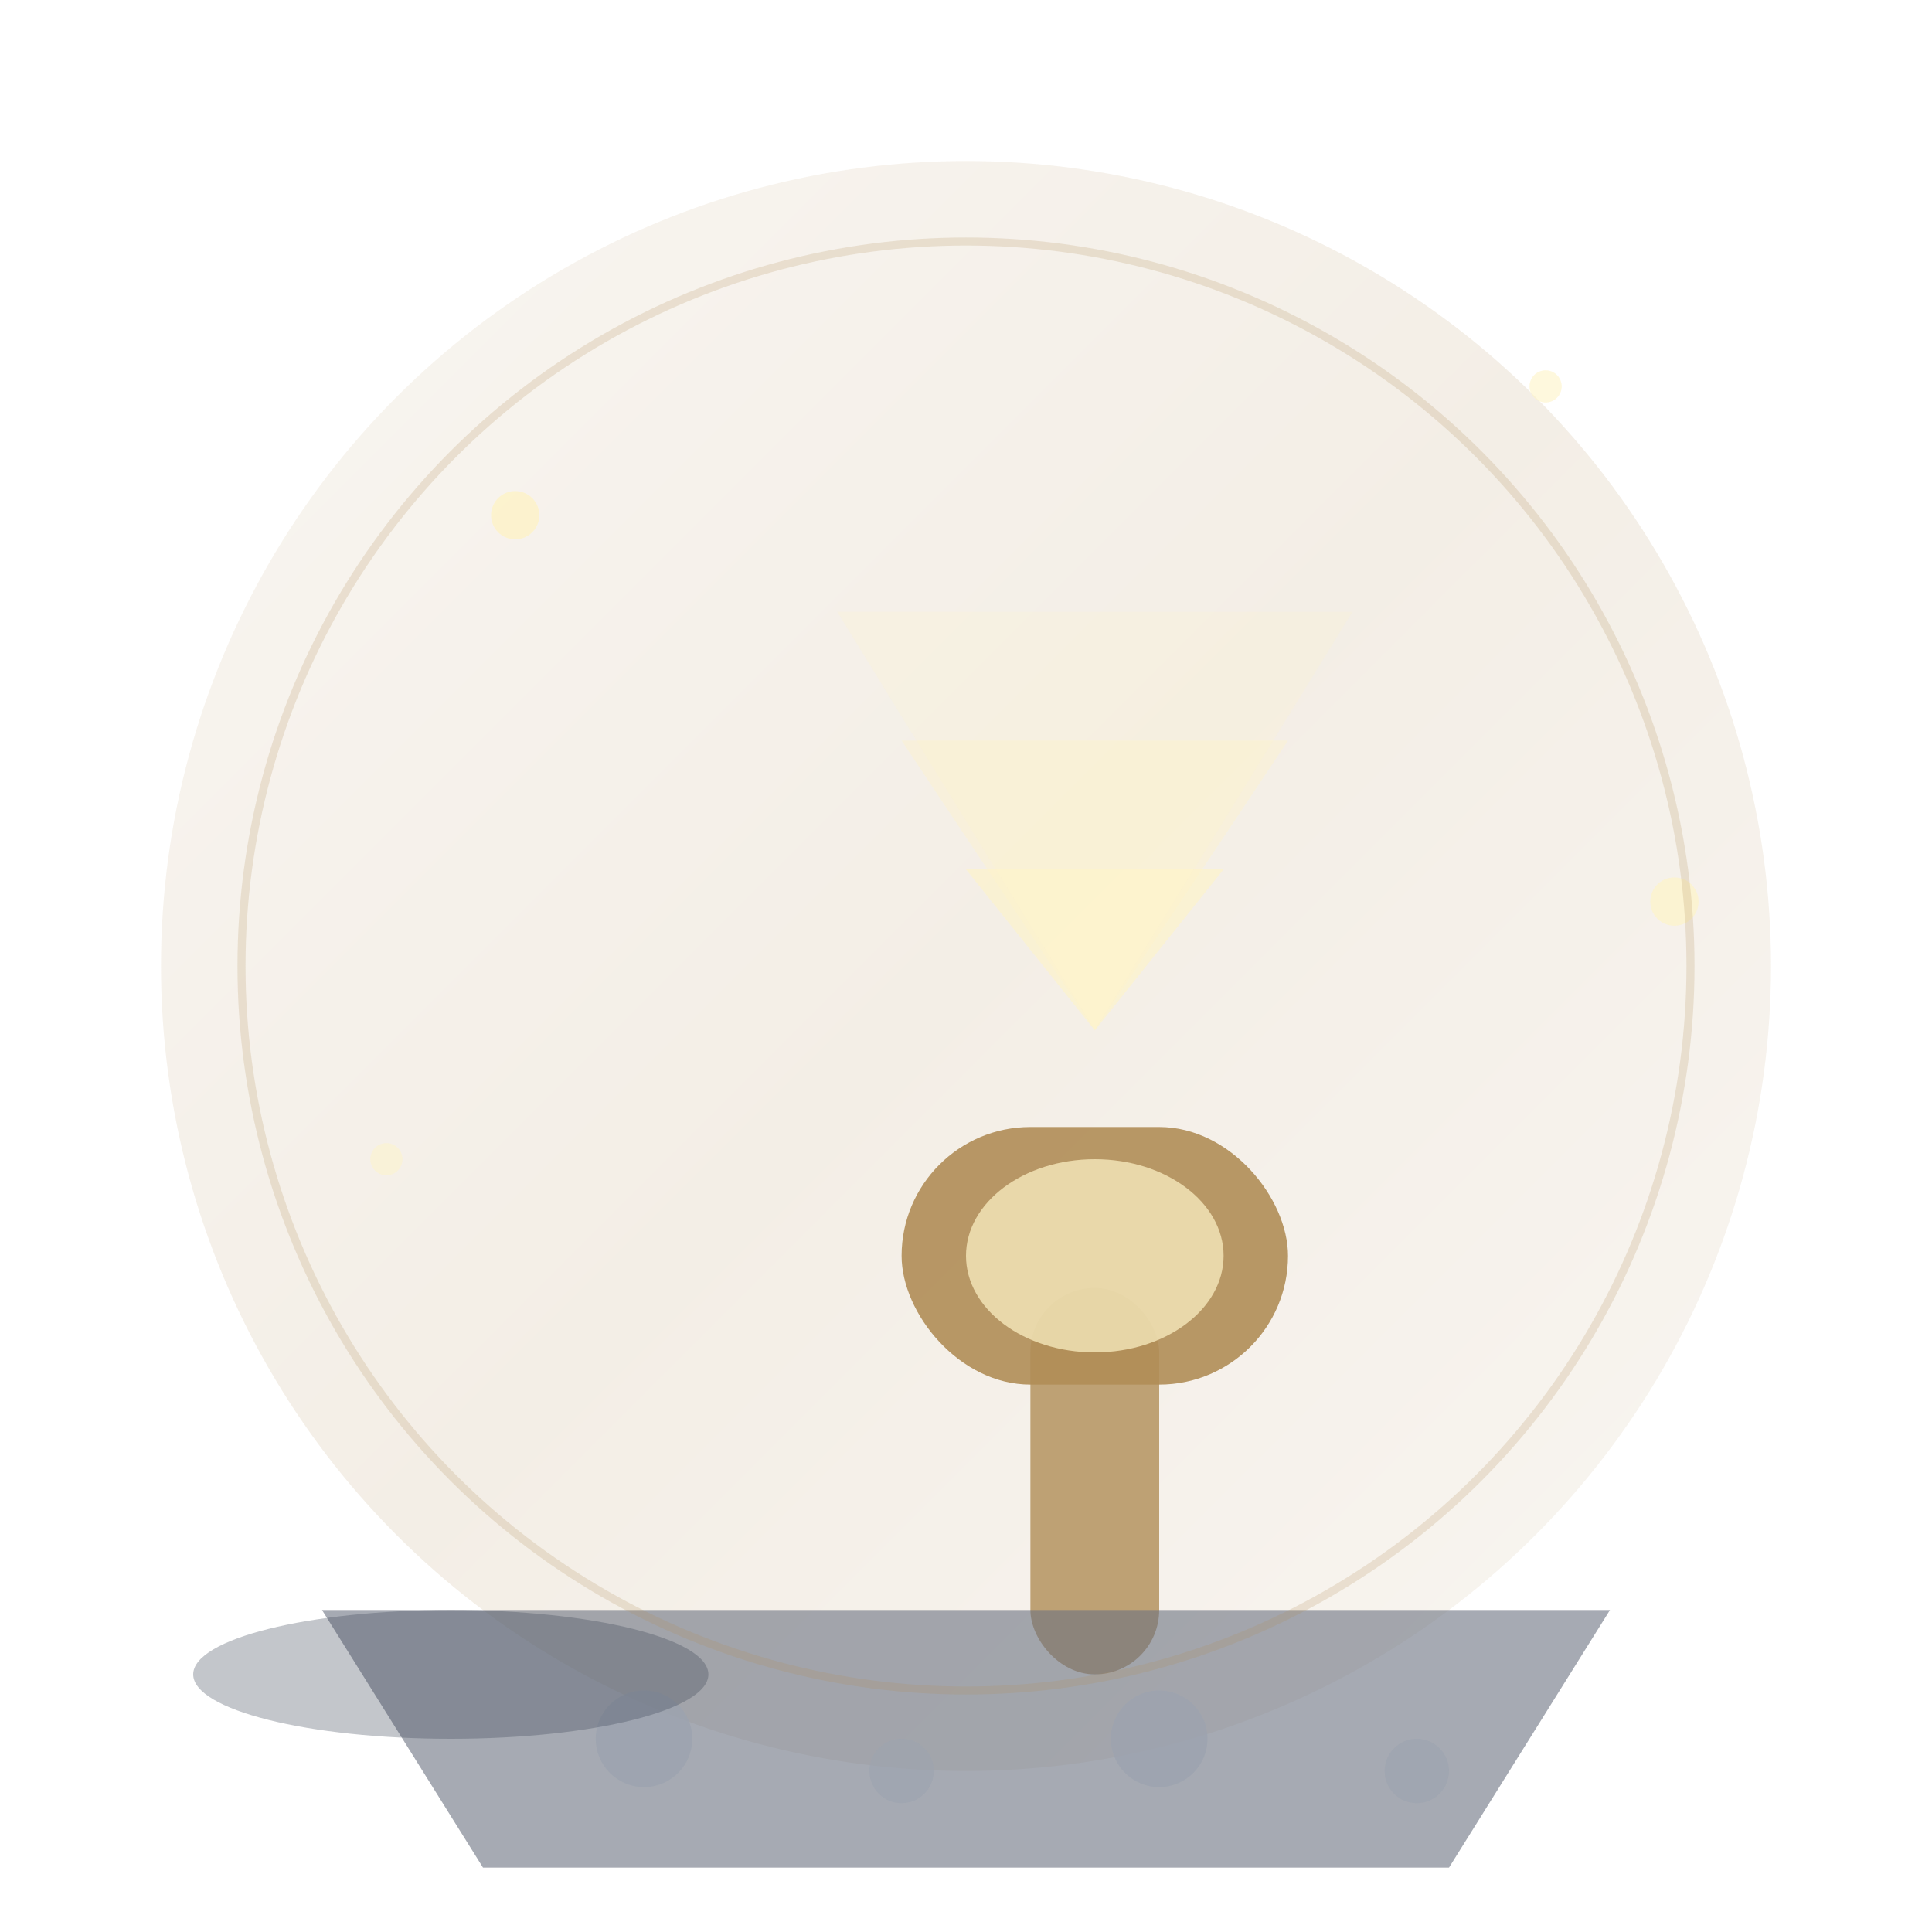 <svg width="120" height="120" viewBox="0 0 120 120" fill="none" xmlns="http://www.w3.org/2000/svg">
  <defs>
    <linearGradient id="hermitGradient" x1="0%" y1="0%" x2="100%" y2="100%">
      <stop offset="0%" style="stop-color:#D8C3A5;stop-opacity:1" />
      <stop offset="50%" style="stop-color:#B08D57;stop-opacity:1" />
      <stop offset="100%" style="stop-color:#D8C3A5;stop-opacity:1" />
    </linearGradient>
    <filter id="hermitGlow">
      <feGaussianBlur stdDeviation="2" result="coloredBlur"/>
      <feMerge> 
        <feMergeNode in="coloredBlur"/>
        <feMergeNode in="SourceGraphic"/>
      </feMerge>
    </filter>
  </defs>
  
  <!-- Фоновий круг (місяць) з анімацією -->
  <circle cx="60" cy="60" r="50" fill="url(#hermitGradient)" opacity="0.15" filter="url(#hermitGlow)">
    <animate attributeName="opacity" values="0.15;0.25;0.15" dur="4s" repeatCount="indefinite"/>
  </circle>
  
  <!-- Ліхтарик з анімацією -->
  <g transform="translate(40, 30)">
    <!-- Ручка ліхтарика -->
    <rect x="24" y="50" width="8" height="24" rx="4" fill="#B08D57" opacity="0.8"/>
    
    <!-- Основа ліхтарика -->
    <rect x="16" y="40" width="24" height="16" rx="8" fill="#B08D57" opacity="0.9"/>
    
    <!-- Скло ліхтарика з анімацією -->
    <ellipse cx="28" cy="48" rx="8" ry="6" fill="#FEF3C7" opacity="0.7">
      <animate attributeName="opacity" values="0.7;1;0.7" dur="2s" repeatCount="indefinite"/>
    </ellipse>
    
    <!-- Промінь світла з анімацією -->
    <path d="M28 34L20 24L36 24L28 34Z" fill="#FEF3C7" opacity="0.6">
      <animate attributeName="opacity" values="0.6;0.8;0.6" dur="1.5s" repeatCount="indefinite"/>
    </path>
    <path d="M28 34L16 16L40 16L28 34Z" fill="#FEF3C7" opacity="0.4">
      <animate attributeName="opacity" values="0.4;0.6;0.4" dur="1.8s" repeatCount="indefinite"/>
    </path>
    <path d="M28 34L12 8L44 8L28 34Z" fill="#FEF3C7" opacity="0.2">
      <animate attributeName="opacity" values="0.2;0.4;0.2" dur="2s" repeatCount="indefinite"/>
    </path>
  </g>
  
  <!-- Дорога/шлях -->
  <path d="M20 100L100 100L90 116L30 116L20 100Z" fill="#6B7280" opacity="0.6"/>
  
  <!-- Камені на дорозі з анімацією -->
  <circle cx="40" cy="108" r="3" fill="#9CA3AF" opacity="0.8">
    <animate attributeName="opacity" values="0.8;1;0.8" dur="3s" repeatCount="indefinite"/>
  </circle>
  <circle cx="56" cy="110" r="2" fill="#9CA3AF" opacity="0.6">
    <animate attributeName="opacity" values="0.6;0.8;0.6" dur="2.5s" repeatCount="indefinite"/>
  </circle>
  <circle cx="72" cy="108" r="3" fill="#9CA3AF" opacity="0.8">
    <animate attributeName="opacity" values="0.8;1;0.8" dur="3.5s" repeatCount="indefinite"/>
  </circle>
  <circle cx="88" cy="110" r="2" fill="#9CA3AF" opacity="0.6">
    <animate attributeName="opacity" values="0.6;0.8;0.6" dur="2.8s" repeatCount="indefinite"/>
  </circle>
  
  <!-- Зірки на небі з анімацією -->
  <circle cx="32" cy="32" r="1.5" fill="#FEF3C7" opacity="0.8">
    <animate attributeName="opacity" values="0.8;1;0.8" dur="2s" repeatCount="indefinite"/>
  </circle>
  <circle cx="96" cy="24" r="1" fill="#FEF3C7" opacity="0.6">
    <animate attributeName="opacity" values="0.6;0.8;0.6" dur="2.3s" repeatCount="indefinite"/>
  </circle>
  <circle cx="104" cy="56" r="1.5" fill="#FEF3C7" opacity="0.7">
    <animate attributeName="opacity" values="0.7;0.9;0.7" dur="2.7s" repeatCount="indefinite"/>
  </circle>
  <circle cx="24" cy="72" r="1" fill="#FEF3C7" opacity="0.5">
    <animate attributeName="opacity" values="0.5;0.7;0.5" dur="2.1s" repeatCount="indefinite"/>
  </circle>
  
  <!-- Тінь від ліхтарика з анімацією -->
  <ellipse cx="28" cy="104" rx="16" ry="4" fill="#374151" opacity="0.3">
    <animate attributeName="opacity" values="0.3;0.5;0.3" dur="3s" repeatCount="indefinite"/>
  </ellipse>
  
  <!-- Додаткові світлові ефекти -->
  <circle cx="60" cy="60" r="45" fill="none" stroke="#B08D57" stroke-width="0.5" opacity="0.2">
    <animate attributeName="r" values="45;50;45" dur="5s" repeatCount="indefinite"/>
    <animate attributeName="opacity" values="0.2;0.4;0.2" dur="5s" repeatCount="indefinite"/>
  </circle>
</svg>
